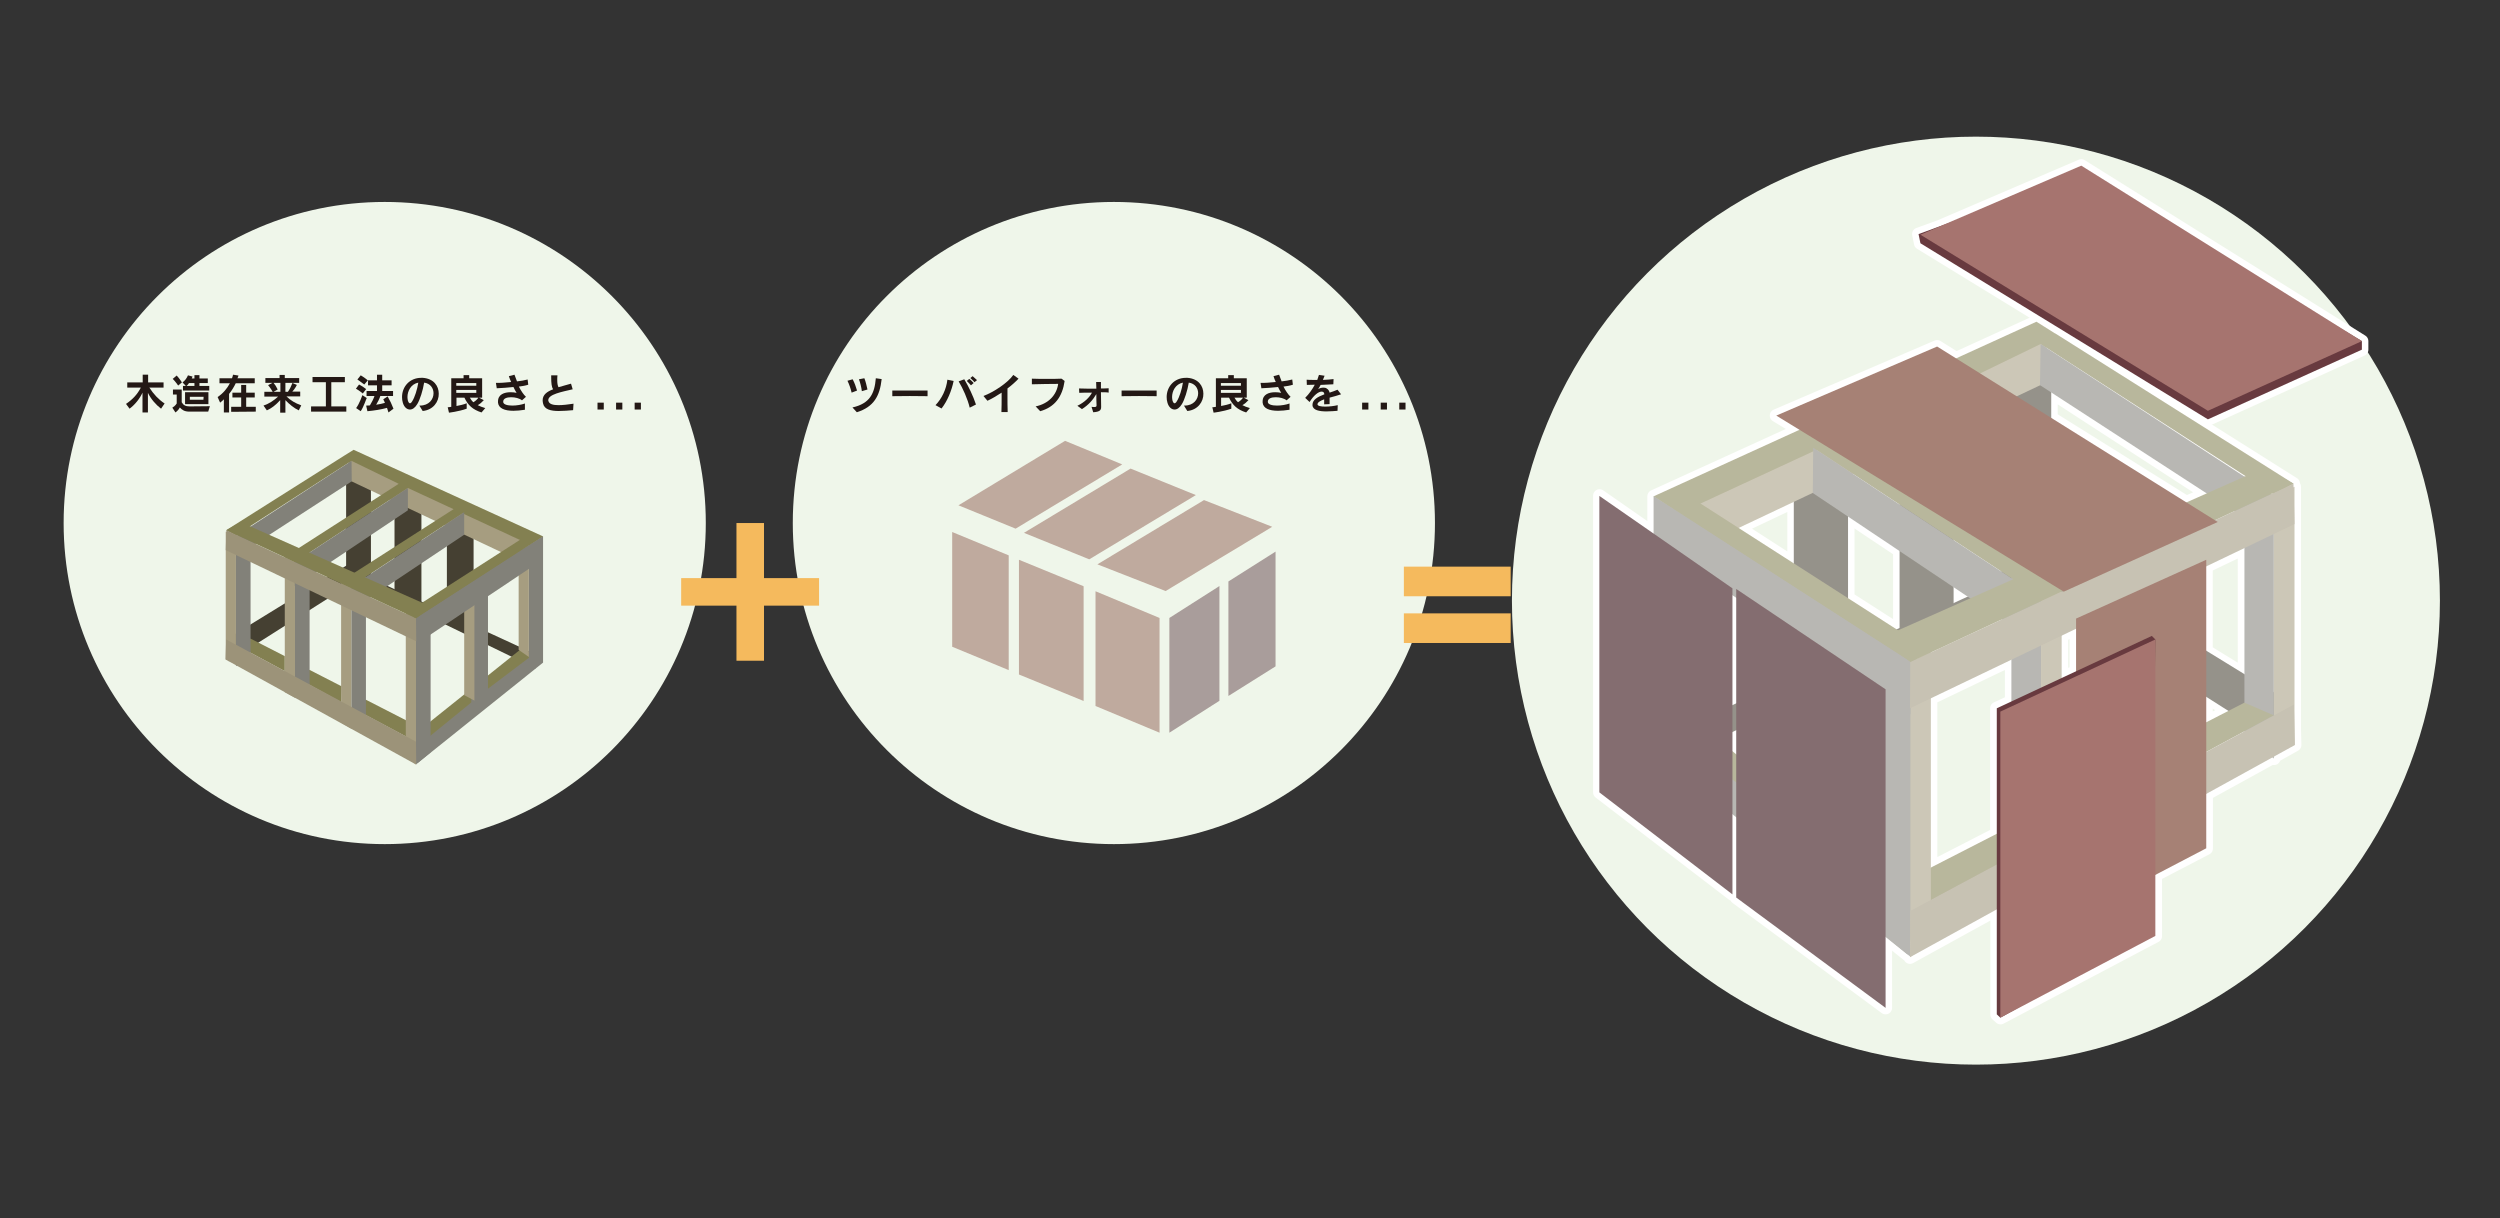 <?xml version="1.0" encoding="utf-8"?>
<!-- Generator: Adobe Illustrator 24.3.0, SVG Export Plug-In . SVG Version: 6.00 Build 0)  -->
<svg version="1.1" id="レイヤー_1" xmlns="http://www.w3.org/2000/svg" xmlns:xlink="http://www.w3.org/1999/xlink" x="0px"
	 y="0px" viewBox="0 0 1198.3 583.9" style="enable-background:new 0 0 1198.3 583.9;" xml:space="preserve">
<rect x="0" y="0" width="1198.3" height="583.9" fill="#333333" stroke="none"/>
<style type="text/css">
	.st0{fill:#EFF6EA;}
	.st1{opacity:0.65;}
	.st2{fill:#846D70;}
	.st3{fill:#A68175;}
	.st4{fill:#454032;}
	.st5{fill:#838051;}
	.st6{fill:#A69D80;}
	.st7{fill:#828179;}
	.st8{fill:none;}
	.st9{fill:#9C9379;}
	.st10{fill:#231815;}
	.st11{fill:#FFFFFF;stroke:#FFFFFF;stroke-width:6.207;stroke-linecap:round;stroke-linejoin:round;stroke-miterlimit:10;}
	.st12{opacity:0.57;}
	.st13{fill:#683A3F;}
	.st14{fill:#A6746F;}
	.st15{fill:#F5BA5D;}
</style>
<circle class="st0" cx="947.1" cy="287.9" r="222.4"/>
<g>
	<circle class="st0" cx="184.4" cy="250.7" r="153.9"/>
	<circle class="st0" cx="533.9" cy="250.7" r="153.9"/>
	<g class="st1">
		<polygon class="st2" points="588.8,333.6 611.4,319.4 611.4,264.4 588.8,278.7 		"/>
		<polygon class="st3" points="537.9,222.6 510.5,211.3 459.4,242.2 486.8,253.4 		"/>
		<polygon class="st3" points="573.2,237.3 541.9,224.6 490.8,255.4 522.1,268.1 		"/>
		<polygon class="st3" points="609.8,252.5 577.1,239.7 526,270.5 558.7,283.3 		"/>
		<polygon class="st3" points="519.4,336 488.4,323.3 488.4,268.3 519.4,281 		"/>
		<polygon class="st3" points="555.8,351.2 525.1,338.4 525.1,283.4 555.8,296.2 		"/>
		<polygon class="st3" points="483.5,321.2 456.4,310 456.4,255 483.5,266.2 		"/>
		<polygon class="st2" points="560.5,351.2 584.5,335.9 584.5,280.9 560.5,296.2 		"/>
	</g>
	<g>
		<polygon class="st4" points="256.8,320.4 165.9,276.2 165.9,226.5 177.8,229.4 177.8,277.2 257.6,314 		"/>
		<polygon class="st4" points="108.4,306.5 168.6,269.5 168.6,276.7 168.6,279.6 109.7,317 		"/>
		<polygon class="st4" points="227,247.1 227,301.1 214.2,295.3 214.2,240.8 		"/>
		<polygon class="st4" points="202,236.8 202,290.8 189.1,285 189.1,230.5 		"/>
		<polygon class="st5" points="168.4,339.1 194.7,353.1 195.1,345.5 175.4,335.4 		"/>
		<polygon class="st5" points="141.2,324.3 163.5,336.7 163.8,329 148.4,321.1 		"/>
		<polygon class="st5" points="113.1,309.1 136.5,321.7 136.5,314.5 120.1,306.1 		"/>
		<polyline class="st5" points="255.9,314.1 204.4,356.2 198.2,352.3 250.2,310.7 		"/>
		<polygon class="st6" points="243.5,266.2 252.6,260.1 167.9,220.1 163.8,228.5 		"/>
		<g>
			<path class="st7" d="M225.9,281.4v55.3L200,357.8v8.1l60.3-48.3v-60.5L197.9,295v8.8L225.9,281.4z M233.9,276.9l19.6-11.6v50
				l-19.6,14.8V276.9z"/>
			<polygon class="st7" points="202.2,360.4 197.9,363.9 197.9,295 202.2,291.8 			"/>
		</g>
		<polygon class="st6" points="248.6,311.5 253.5,314.9 253.5,264.3 248.6,268.5 		"/>
		<polygon class="st6" points="222.5,333.2 227.4,335.8 227.4,279.6 222.5,284.5 		"/>
		<polygon class="st7" points="148.4,330.5 141.4,334.5 141.4,269.5 148.4,264.5 		"/>
		<polygon class="st6" points="136.5,331.8 141.4,334.5 141.4,269.5 136.5,267 		"/>
		<polygon class="st7" points="120.1,313.5 113.1,319.3 113.1,257.3 120.1,252.3 		"/>
		<polygon class="st6" points="108.2,316 113.1,318.3 113.1,257.3 108.2,254.8 		"/>
		<line class="st8" x1="240.3" y1="253.8" x2="223.3" y2="246.3"/>
		<polyline class="st5" points="253.9,261 195.5,233.9 141.3,269.5 136.5,267 191.1,231.9 168.5,220.9 113.1,256.6 108.5,254.1 
			165,218.4 165,218.4 169.5,215.6 260.3,257.1 253.9,261 253.5,260.8 		"/>
		<polygon class="st7" points="113.9,266.2 168.6,230.7 168.5,220.9 113.8,256.5 		"/>
		<polygon class="st7" points="141.3,280.9 195.5,244.6 195.5,233.9 141.3,269.5 		"/>
		<polygon class="st7" points="175.4,345.4 168.4,349.3 168.4,281.1 175.4,276.2 		"/>
		<polygon class="st6" points="163.5,346.4 168.4,349.3 168.4,281.1 163.5,278.6 		"/>
		<polyline class="st5" points="222.5,245.5 168.3,281.1 163.5,278.6 218.1,243.6 		"/>
		<polyline class="st7" points="222.5,245.5 168.3,281.2 168.3,292.5 222.5,256.3 		"/>
		<polygon class="st7" points="206.4,360.6 199.4,366.4 199.4,296.3 206.4,291.4 		"/>
		<polygon class="st6" points="194.5,363 199.4,366.4 199.4,296.3 194.5,293.9 		"/>
		<polyline class="st5" points="260.3,257.1 199.4,296.4 194.5,293.9 250.1,258.2 		"/>
		<polyline class="st7" points="260.3,257.1 199.4,296.4 199.4,308.8 253.6,272.6 		"/>
		<path class="st9" d="M108.5,254.1c1.2,0.7,90.9,42.3,90.9,42.3l0.1,11l-91.3-43.7L108.5,254.1z"/>
		<path class="st9" d="M108.4,306.5c11,6,91,49,91,49l0.1,11l-91.4-50.4L108.4,306.5z"/>
		<polygon class="st5" points="108.5,254.1 199.4,296.4 206.4,290.7 115.4,250.3 		"/>
	</g>
	<g>
		<g>
			<path class="st10" d="M408.2,188.2c-0.4-1.8-1.2-4.1-2-5.7l2.5-0.7c0.8,1.5,1.6,3.6,2.1,5.4L408.2,188.2z M410.7,197.6l-2.1-2.3
				c8.4-1.9,10.6-6.7,11.2-14l2.8,0.4C421.7,189.8,418.9,195,410.7,197.6z M413.1,187.5c-0.2-1.8-0.8-4.2-1.4-5.7l2.6-0.5
				c0.6,1.4,1.1,3.6,1.5,5.4L413.1,187.5z"/>
			<path class="st10" d="M427.7,189.9v-2.7c1.9,0,4.6,0,7.5,0c3.5,0,7.1,0,9.4,0v2.7C440.3,189.8,431.8,189.8,427.7,189.9z"/>
			<path class="st10" d="M451.3,195.8l-2.9-1.6c3.1-3.2,5.2-7.7,5.7-12.2l3,0.6C456.1,187.4,454.1,192.2,451.3,195.8z M464.8,195.4
				c-1-4.2-3.3-9.3-5.3-12.6l2.7-1c2,3.3,4.3,8.1,5.6,12.1L464.8,195.4z M465.4,184.7c-0.6-0.7-1.3-1.4-2-2.1l1.2-1
				c0.7,0.6,1.5,1.3,2.1,2L465.4,184.7z M467.1,183.2c-0.6-0.7-1.3-1.4-2-2l1.1-0.9c0.7,0.6,1.4,1.3,2.1,1.9L467.1,183.2z"/>
			<path class="st10" d="M482.9,186.2c0,0.9,0,2.1,0,3.4c0,2.6,0,5.6,0.1,7.9h-3c0.1-2.2,0.1-4.9,0.1-7.2c0-0.7,0-1.5,0-2.1
				c-2.3,1.5-4.6,2.9-6.8,3.9l-1.9-2.3c4.8-1.8,11.7-6.3,14.3-10.1l2.5,1.8C486.8,183,484.9,184.7,482.9,186.2z"/>
			<path class="st10" d="M498.6,197.1l-2.2-2.3c6.2-1.3,10.1-5.5,10.8-10.8c-3,0-9.4,0.1-12.6,0.2v-2.7c1.7,0.1,4.6,0.1,7.4,0.1
				c2.6,0,5.2,0,6.8-0.1l1.5,1.1C509.2,190.2,505.6,195.1,498.6,197.1z"/>
			<path class="st10" d="M527.7,188c0,2.5,0.1,5.3,0.1,6.9c0,0.1,0,0.1,0,0.2c0,1.6-0.8,2.3-3.8,2.5l-0.8-2.6c0.6,0.1,1,0.1,1.4,0.1
				c0.8,0,1-0.3,1-0.8v-0.1c-0.1-1.6-0.1-3.5-0.1-5.3c-1.6,2.7-3.6,5.1-6.9,7.2l-2.2-1.6c3.4-1.6,5.9-4.1,7-6.3
				c-2.3,0-4.7,0-6.1,0.1l-0.1-2.1c1.8,0.1,5.2,0.1,8.3,0.1c0-1.1-0.1-2.2-0.1-3.2h2.3c0,0.7,0,1.8,0,3.1c1.4,0,2.7,0,3.7-0.1v2.1
				C530.5,188,529.2,188,527.7,188z"/>
			<path class="st10" d="M537.6,189.9v-2.7c1.9,0,4.6,0,7.4,0c3.5,0,7.1,0,9.4,0v2.7C550.2,189.8,541.7,189.8,537.6,189.9z"/>
			<path class="st10" d="M569.1,197l-1.6-2.6c0.1,0,0.2,0,0.3,0c4.3,0,6.5-3,6.5-5.9c0-2.4-1.5-4.7-4.5-5.1c-0.6,3.7-2,8.2-3.3,10.3
				c-1.1,1.8-2.3,2.6-3.5,2.6c-1.5,0-2.8-1.2-3.4-3.2c-0.3-0.9-0.4-1.9-0.4-2.8c0-4.9,3.6-9.2,9.2-9.2c0.3,0,0.6,0,0.8,0
				c5.2,0.4,7.6,3.9,7.6,7.6C576.9,192.5,574.2,196.5,569.1,197z M561.8,190.3c0,0.6,0.1,1.2,0.2,1.7c0.3,0.9,0.6,1.3,1,1.3
				c0.3,0,0.7-0.3,1.1-1c1.2-1.9,2.4-5.6,2.9-8.9C563.4,184.1,561.8,187.5,561.8,190.3z"/>
			<path class="st10" d="M597.3,197.7c-4.3-1.4-6.5-3.5-8.2-7.1h-3.8v4c1.7-0.3,3.4-0.7,4.9-1.3v2.6c-4,1.4-8.5,1.9-8.5,1.9
				l-0.6-2.6c0,0,0.8,0,1.7-0.2v-13.7h5.9v-1.5h2.7v1.5h6.2v9.3h-1.5l2.3,1.2c-0.9,1-1.8,1.8-2.9,2.4c0.9,0.5,2.2,1,3.6,1.4
				L597.3,197.7z M594.8,183.6h-9.6v1.3h9.6V183.6z M594.8,186.9h-9.6v1.4h9.6V186.9z M591.7,190.6c0.4,0.7,0.9,1.5,1.7,2.2
				c1-0.6,1.8-1.3,2.4-2.2H591.7z"/>
			<path class="st10" d="M615.2,185.3c1,2,2.3,3.9,3.4,4.9l-1.9,1.7c-1.2-1-3.3-1.5-5.2-1.5c-2.1,0-3.8,0.6-3.8,2.1
				c0,0.1,0,0.1,0,0.2c0.1,1.2,2.1,1.7,4.4,1.7c2,0,4.4-0.4,6-1v3c-2,0.3-3.8,0.5-5.5,0.5c-4.3,0-7.1-1.2-7.4-3.9c0-0.2,0-0.4,0-0.6
				c0-3.4,3.1-4.4,6-4.4c1,0,2.1,0.1,2.9,0.3c-0.5-0.8-1-1.7-1.5-2.8c-2.7,0.3-5.5,0.5-8,0.6l-0.4-2.6c1.9,0.1,4.3-0.1,7.3-0.4
				c-0.4-0.9-0.8-1.8-1.1-2.8l2.7-0.7c0.3,0.9,0.7,2,1.2,3.2c1.8-0.2,3.7-0.5,5.1-0.9l0.3,2.5C618.2,184.9,616.7,185.1,615.2,185.3z
				"/>
			<path class="st10" d="M637.3,190.6c0,0.9,0,1.9,0,3.1l-2.6,0.1c0-0.9,0-1.7,0-2.4c-1.9,0.7-3.2,1.5-3.2,2.4l0,0
				c0,0.8,1.7,1.1,3.7,1.1s4.4-0.3,6-0.7l-0.1,2.7c-1.2,0.1-3.2,0.3-5.3,0.3c-3.2,0-6.5-0.5-6.7-2.9c0-0.1,0-0.2,0-0.3
				c0-2.4,2.5-3.8,5.7-5c-0.1-0.5-0.2-0.8-0.4-1c-0.3-0.2-0.6-0.3-0.9-0.3c-1.6,0-3.9,1.9-5.8,5l-2.1-2c1.9-1.9,3.5-4.2,4.6-6.3
				c-1.2,0-2.5,0.1-3.8,0.1l-0.1-2.5c0.9,0.1,2,0.1,3.2,0.1c0.6,0,1.2,0,1.9,0c0.3-0.8,0.6-1.7,0.8-2.4l2.7,0.4
				c-0.3,0.7-0.5,1.3-0.8,2c1.9-0.1,3.8-0.2,5.1-0.4l-0.1,2.5c-2,0.1-4,0.2-6.1,0.3c-0.4,0.8-0.8,1.5-1.2,2c0.7-0.4,1.6-0.7,2.5-0.7
				c0.6,0,1.2,0.1,1.6,0.4c0.8,0.5,1.2,1.1,1.4,2c1.3-0.4,2.6-0.9,3.8-1.4l1.7,2.2C641.1,189.6,639.2,190.1,637.3,190.6z"/>
			<path class="st10" d="M652.9,196.2V193h3v3.3h-3V196.2z"/>
			<path class="st10" d="M661.8,196.2V193h3v3.3h-3V196.2z"/>
			<path class="st10" d="M670.7,196.2V193h3v3.3h-3V196.2z"/>
		</g>
	</g>
	<g>
		<g>
			<path class="st10" d="M77.2,195.9c-2.6-2-4.9-4.7-6.3-7.6v9.4h-2.6v-9.5c-1.2,2.7-3.5,5.7-6.2,7.7l-1.7-2.3
				c3.1-2.1,5.4-4.5,7.1-7.8H61v-2.5h7.4v-3.7H71v3.7h7.4v2.5h-6.8c2,3.1,4.4,5.7,7.3,7.6L77.2,195.9z"/>
			<path class="st10" d="M99.8,197.3h-9c-2.4,0-3.5-0.8-4.6-2c-0.5,1-1.2,1.7-2.1,2.4l-1.5-2.3c1.4-0.8,2.1-2,2.1-2v-4.3h-1.8v-2.4
				h4.2v6.1c0.8,1.4,1.8,2,3.9,2l9.6-0.1L99.8,197.3z M85.4,184.8c0,0-1.2-1.8-2.6-3.2l1.9-1.6c1.4,1.5,2.5,3.3,2.5,3.3L85.4,184.8z
				 M87.7,187.2V185h1.4l-1.6-1.7c1.2-0.9,2-2,2.6-3.4l2.2,0.6c-0.1,0.3-0.3,0.6-0.4,0.9h1.3v-1.6h2.4v1.6h4v2.2h-4v1.4h4.7v2.2
				H87.7z M88.7,193.7V188h11.2v5.7H88.7z M93.2,183.6h-2.6c-0.4,0.6-0.7,1-1.2,1.4h3.8C93.2,185,93.2,183.6,93.2,183.6z
				 M97.6,190.2H91v1.4h6.5L97.6,190.2L97.6,190.2z"/>
			<path class="st10" d="M113,183.7c-0.7,1.5-2,3.7-3.2,5.1v8.9h-2.5v-6.3c-0.6,0.6-1.1,1.1-1.8,1.6l-1.2-2.7c2.6-1.7,4.5-4,5.9-6.6
				h-5v-2.4h6c0.2-0.5,0.4-1.2,0.5-1.7l2.6,0.4c-0.1,0.4-0.3,1-0.5,1.3h8.3v2.4H113z M110.8,197.4V195h4.8v-4.5h-4.2v-2.3h4.2v-3.7
				h2.4v3.7h4.1v2.3H118v4.5h4.6v2.3L110.8,197.4L110.8,197.4z"/>
			<path class="st10" d="M143.2,196.7c-2.3-1.1-4.5-2.9-6.4-4.9v6h-2.5v-6c-2.1,2.3-4.1,3.9-6.4,4.9l-1.6-2.3c2.7-0.9,4.9-2.4,7-4.3
				h-6.6v-2.3h4c-1-1.8-2.2-3.2-2.2-3.2l2.1-1.1h-3.4v-2.3h6.8v-1.5h2.5v1.5h6.9v2.3H140l2.3,1c0,0-0.9,1.9-2.2,3.2h3.8v2.3h-6.6
				c2.1,2,4.1,3.2,7.1,4.3L143.2,196.7z M134.4,183.5h-3.3c0.7,0.8,1.4,1.9,2,3.2l-2,1.1h3.3V183.5z M136.8,183.5v4.3h1.2
				c0.9-1.3,1.6-2.7,2.2-4.3H136.8z"/>
			<path class="st10" d="M149.1,197.3v-2.5h7.1v-11.6h-6.4v-2.5h15.5v2.5h-6.5v11.6h7.2v2.5H149.1z"/>
			<path class="st10" d="M173.9,188.6c-1.7-1.4-3.3-2.3-3.3-2.3l1.5-2c0,0,1.6,0.8,3.4,2.2L173.9,188.6z M172.9,197.1l-2.2-1.5
				c1.6-2.1,3-6.2,3-6.2l2.1,1.4C175.7,190.7,174.3,195.1,172.9,197.1z M174.6,184.3c-1.7-1.3-3.3-2.4-3.3-2.4l1.6-2
				c0,0,1.6,0.9,3.4,2.4L174.6,184.3z M186.2,197.7c-0.2-0.7-0.5-1.5-0.7-2.2c-2.9,0.8-6.1,1.3-9.4,1.6l-0.6-2.7
				c0.6,0,1.1,0,1.8-0.1c0.9-1.5,1.7-3,2.2-4.5h-3.8v-2.4h5v-2.7h-4.3v-2.4h4.3v-2.7h2.5v2.7h4.5v2.4h-4.5v2.7h5.2v2.4h-6.1
				c-0.4,1.3-1.2,2.9-2,4.2c1.4-0.2,3.3-0.6,4.2-0.9c-0.2-0.6-0.5-1.1-0.8-1.7l2.1-1.4c1.1,1.9,2,3.8,2.8,5.9L186.2,197.7z"/>
			<path class="st10" d="M202.6,197l-1.6-2.6c0.1,0,0.2,0,0.3,0c4.3,0,6.5-3,6.5-5.9c0-2.4-1.5-4.7-4.5-5.1c-0.6,3.7-2,8.2-3.3,10.3
				c-1.1,1.8-2.3,2.6-3.5,2.6c-1.5,0-2.8-1.2-3.4-3.2c-0.3-0.9-0.4-1.9-0.4-2.8c0-4.9,3.6-9.2,9.2-9.2c0.3,0,0.6,0,0.8,0
				c5.2,0.4,7.6,3.9,7.6,7.6C210.4,192.5,207.7,196.5,202.6,197z M195.3,190.3c0,0.6,0.1,1.2,0.2,1.7c0.3,0.9,0.6,1.3,1,1.3
				c0.3,0,0.7-0.3,1.1-1c1.2-1.9,2.4-5.6,2.9-8.9C196.9,184.1,195.3,187.5,195.3,190.3z"/>
			<path class="st10" d="M230.8,197.7c-4.3-1.4-6.5-3.5-8.2-7.1h-3.8v4c1.7-0.3,3.4-0.7,4.9-1.3v2.6c-4,1.4-8.5,1.9-8.5,1.9
				l-0.6-2.6c0,0,0.8,0,1.7-0.2v-13.7h5.9v-1.5h2.7v1.5h6.2v9.3h-1.5l2.3,1.2c-0.9,1-1.8,1.8-2.9,2.4c0.9,0.5,2.2,1,3.6,1.4
				L230.8,197.7z M228.3,183.6h-9.6v1.3h9.6V183.6z M228.3,186.9h-9.6v1.4h9.6V186.9z M225.2,190.6c0.4,0.7,0.9,1.5,1.7,2.2
				c1-0.6,1.8-1.3,2.4-2.2H225.2z"/>
			<path class="st10" d="M248.7,185.3c1,2,2.3,3.9,3.4,4.9l-1.9,1.7c-1.2-1-3.3-1.5-5.2-1.5c-2.1,0-3.8,0.6-3.8,2.1
				c0,0.1,0,0.1,0,0.2c0.1,1.2,2.1,1.7,4.4,1.7c2,0,4.4-0.4,6-1v3c-2,0.3-3.8,0.5-5.5,0.5c-4.3,0-7.1-1.2-7.4-3.9c0-0.2,0-0.4,0-0.6
				c0-3.4,3.1-4.4,6-4.4c1,0,2.1,0.1,2.9,0.3c-0.5-0.8-1-1.7-1.5-2.8c-2.7,0.3-5.5,0.5-8,0.6l-0.4-2.6c1.9,0.1,4.3-0.1,7.3-0.4
				c-0.4-0.9-0.8-1.8-1.1-2.8l2.7-0.7c0.3,0.9,0.7,2,1.2,3.2c1.8-0.2,3.7-0.5,5.1-0.9l0.3,2.5C251.7,184.9,250.2,185.1,248.7,185.3z
				"/>
			<path class="st10" d="M274.7,196.6c-2.2,0.2-4.7,0.4-6.9,0.4c-3.7,0-6.9-0.7-7.5-3.6c-0.1-0.5-0.2-1-0.2-1.5c0-2.7,2.1-4.2,5-5.3
				c-0.7-1.1-0.9-2.9-0.9-6c0-0.2,0-0.4,0-0.7h3c-0.1,0.9-0.1,1.6-0.1,2.2c0,1.7,0.2,2.7,0.6,3.5c1.9-0.6,4-1.1,6-1.7l0.8,2.7
				c-5.1,1.2-11.7,2.4-11.7,5.2c0,0.2,0,0.3,0.1,0.5c0.4,1.4,2.2,1.9,4.8,1.9c2.1,0,4.6-0.3,7.2-0.7L274.7,196.6z"/>
			<path class="st10" d="M286.4,196.2V193h3v3.3h-3V196.2z"/>
			<path class="st10" d="M295.3,196.2V193h3v3.3h-3V196.2z"/>
			<path class="st10" d="M304.2,196.2V193h3v3.3h-3V196.2z"/>
		</g>
	</g>
</g>
<g>
	<path class="st11" d="M1099.8,349.4V233.3l-0.5,0.2v-1.7l-114.2-72l0,0l-9-5.6l-38.5,17.6l-9.1-5.7l-77.1,33.1l11.2,6.8l-69.9,31.9
		v17.8l-26-18.1v142.2l63.8,48.9v-38.3l1.8,1.5v38.4l71.5,52.8v-33.9l10.6,8.5v-0.1l1.1,0.9v0.4l41.6-22.9v50.3l1.8,1.6l74.3-39.2
		v-29.3l24.4-12.7v-26.1l31.8-17.5l0.6,0.5v-0.9l6.8-3.8l0,0l0,0l3.2-1.8L1099.8,349.4z M1057.5,312v-40.5l18.2-8.7v60.4L1057.5,312
		z M1070.9,245.1c-2.9,1.4-6,2.8-9.2,4.3h-0.1L1070.9,245.1L1070.9,245.1z M988.2,304.7l6.9-3.3v20.4l-6.9,3.2V304.7z M925.5,312.7
		l34-15.8l0,0C945.4,303.5,933.4,309.1,925.5,312.7L925.5,312.7z M888.2,227.1l22.3,14.7l0,0L888.2,227.1L888.2,227.1z M936.4,258.9
		l22.9,15.1v0.1L936.4,258.9L936.4,258.9z M943.2,285.9l-6.8,3.1v-7.6L943.2,285.9z M832.2,337.1l-1.8,0.8v-52.6l1.8,1.2V337.1z
		 M830.4,350.8l1.8-0.9v11.6l-1.8-1.4V350.8z M925.5,334.7l38.6-18.5v20l-7.1,3.3v60.2l-31.5,16.2V334.7z M1048,240.8l-64.8-40.5
		v-12.2l74.5,48.4L1048,240.8z M859.8,240.5V270l-26.4-17L859.8,240.5z M885.8,247.5l24.7,16.5v37l-1.3,0.6l-23.4-15V247.5z
		 M1057.5,334l10.6,6.7l-10.6,5.4V334z M1089.3,236.5c-0.3,0.1-0.5,0.2-0.8,0.4v-0.1L1089.3,236.5L1089.3,236.5z M1076.4,228.2
		l-0.5,0.2l-0.1-0.1l0,0L981,166.8l0,0L1076.4,228.2z M1057.5,360.4l18.2-9.8l0,0C1070.3,353.6,1064.1,356.9,1057.5,360.4
		L1057.5,360.4z"/>
	<polygon class="st11" points="997.6,79.4 929.8,108.5 919.6,112.2 920.5,116.6 1058.3,201 1132.1,167.6 1132.1,163.5 	"/>
</g>
<g>
	<g class="st12">
		<polygon class="st4" points="799.7,365.8 983.2,276.5 983.2,176.3 959.3,182.1 959.3,278.5 798.2,352.8 		"/>
		<polygon class="st4" points="1099.5,337.7 977.8,262.9 977.8,277.6 977.8,283.4 1096.7,358.9 		"/>
		<polygon class="st4" points="859.8,217.7 859.8,326.7 885.8,315.1 885.8,205 		"/>
		<polygon class="st4" points="910.5,197 910.5,306 936.4,294.3 936.4,184.3 		"/>
		<polyline class="st5" points="801.6,353 905.6,438 918,430.1 813,346.2 		"/>
		<polygon class="st6" points="826.5,256.3 808.2,244 979.3,163.2 987.5,180.1 		"/>
		<g>
			<path class="st7" d="M918.7,332.3v-17.9l-126.1-76.5V360l121.8,97.6v-16.4l-52.3-42.7V286.9L918.7,332.3z M846,385.5l-39.5-30
				V254.6L846,278V385.5z"/>
			<polygon class="st7" points="910.1,446.5 918.7,453.5 918.7,314.4 910.1,307.9 			"/>
		</g>
		<polygon class="st6" points="816.3,347.9 806.4,354.6 806.4,252.5 816.3,260.9 		"/>
		<polygon class="st6" points="868.9,391.7 859.1,397 859.1,283.4 868.9,293.2 		"/>
		<polygon class="st7" points="1018.7,386.1 1032.8,394.2 1032.8,262.9 1018.7,252.9 		"/>
		<polygon class="st6" points="1042.7,388.7 1032.8,394.2 1032.8,262.9 1042.7,257.9 		"/>
		<polygon class="st7" points="1075.8,351.9 1089.9,363.6 1089.9,238.3 1075.8,228.3 		"/>
		<polygon class="st6" points="1099.8,356.9 1089.9,361.6 1089.9,238.3 1099.8,233.3 		"/>
		<line class="st8" x1="833" y1="231.2" x2="867.4" y2="216.2"/>
		<polyline class="st5" points="805.5,245.8 923.6,191.1 1032.9,262.9 1042.7,257.9 932.4,187.1 978.1,164.9 1089.8,236.9 
			1099.3,231.8 985.1,159.8 985,159.8 976.1,154.2 792.6,237.9 805.5,245.8 806.4,245.4 		"/>
		<polygon class="st7" points="1088.2,256.3 977.8,184.6 978.1,164.9 1088.5,236.7 		"/>
		<polygon class="st7" points="1032.9,286 923.4,212.8 923.6,191.1 1032.9,263 		"/>
		<polygon class="st7" points="964.1,416.2 978.3,424.2 978.3,286.4 964.1,276.5 		"/>
		<polygon class="st6" points="988.2,418.3 978.3,424.2 978.3,286.4 988.2,281.4 		"/>
		<polyline class="st5" points="869.1,214.6 978.4,286.5 988.2,281.4 877.8,210.6 		"/>
		<polyline class="st7" points="869.1,214.6 978.3,286.5 978.3,309.5 868.9,236.3 		"/>
		<polygon class="st5" points="978.3,403.6 925.1,431.9 924.4,416.4 964.2,396 		"/>
		<polygon class="st5" points="1033.2,373.5 988.1,398.7 987.5,383.2 1018.7,367.2 		"/>
		<polygon class="st5" points="1089.9,342.9 1042.7,368.4 1042.7,353.8 1075.8,336.8 		"/>
		<polygon class="st7" points="901.5,446.9 915.7,458.6 915.7,317.2 901.5,307.2 		"/>
		<polygon class="st6" points="925.5,451.9 915.7,458.6 915.7,317.2 925.5,312.2 		"/>
		<polyline class="st5" points="792.6,237.9 915.7,317.2 925.5,312.2 813.3,240.2 		"/>
		<polyline class="st7" points="792.6,237.9 915.7,317.3 915.7,342.4 806.3,269.2 		"/>
		<path class="st9" d="M1099.3,231.8c-2.5,1.3-183.6,85.5-183.6,85.5l-0.2,22.2l184.3-88.3L1099.3,231.8z"/>
		<path class="st9" d="M1099.5,337.7c-22.1,12.2-183.8,98.9-183.8,98.9l-0.2,22.2L1100,357.1L1099.5,337.7z"/>
		<polygon class="st5" points="1099.3,231.8 915.7,317.3 901.5,305.8 1085.2,224.3 		"/>
	</g>
	<polygon class="st3" points="995.1,439.2 1057.5,406.6 1057.5,268.3 995.1,296.5 	"/>
	<polygon class="st13" points="957.1,486.2 958.8,487.8 1031.4,447 1033.1,306.5 1031.4,304.8 957.1,339.5 	"/>
	<polygon class="st14" points="958.8,487.8 1033.1,448.6 1033.1,306.5 958.8,341.1 	"/>
	<polygon class="st2" points="830.4,428.7 766.6,379.8 766.6,237.7 830.4,282 	"/>
	<polygon class="st2" points="903.8,483.1 832.2,430.2 832.2,282.3 903.8,330.4 	"/>
	<polygon class="st3" points="851.4,199.2 928.5,166.1 1063,250.2 989.2,283.6 	"/>
	<polygon class="st13" points="920.5,116.6 919.6,112.2 997.6,83.5 1132.1,163.5 1132.1,167.6 1058.3,201 	"/>
	<polygon class="st14" points="920.5,112.5 997.6,79.4 1132.1,163.5 1058.3,196.9 	"/>
</g>
<g>
	<g>
		<polygon class="st15" points="366.2,277.1 366.2,250.7 353,250.7 353,277.1 326.5,277.1 326.5,290.3 353,290.3 353,316.7 
			366.2,316.7 366.2,290.3 392.6,290.3 392.6,277.1 		"/>
	</g>
</g>
<rect x="672.9" y="271.6" class="st15" width="51.2" height="14.2"/>
<rect x="672.9" y="294" class="st15" width="51.2" height="14.2"/>
</svg>
